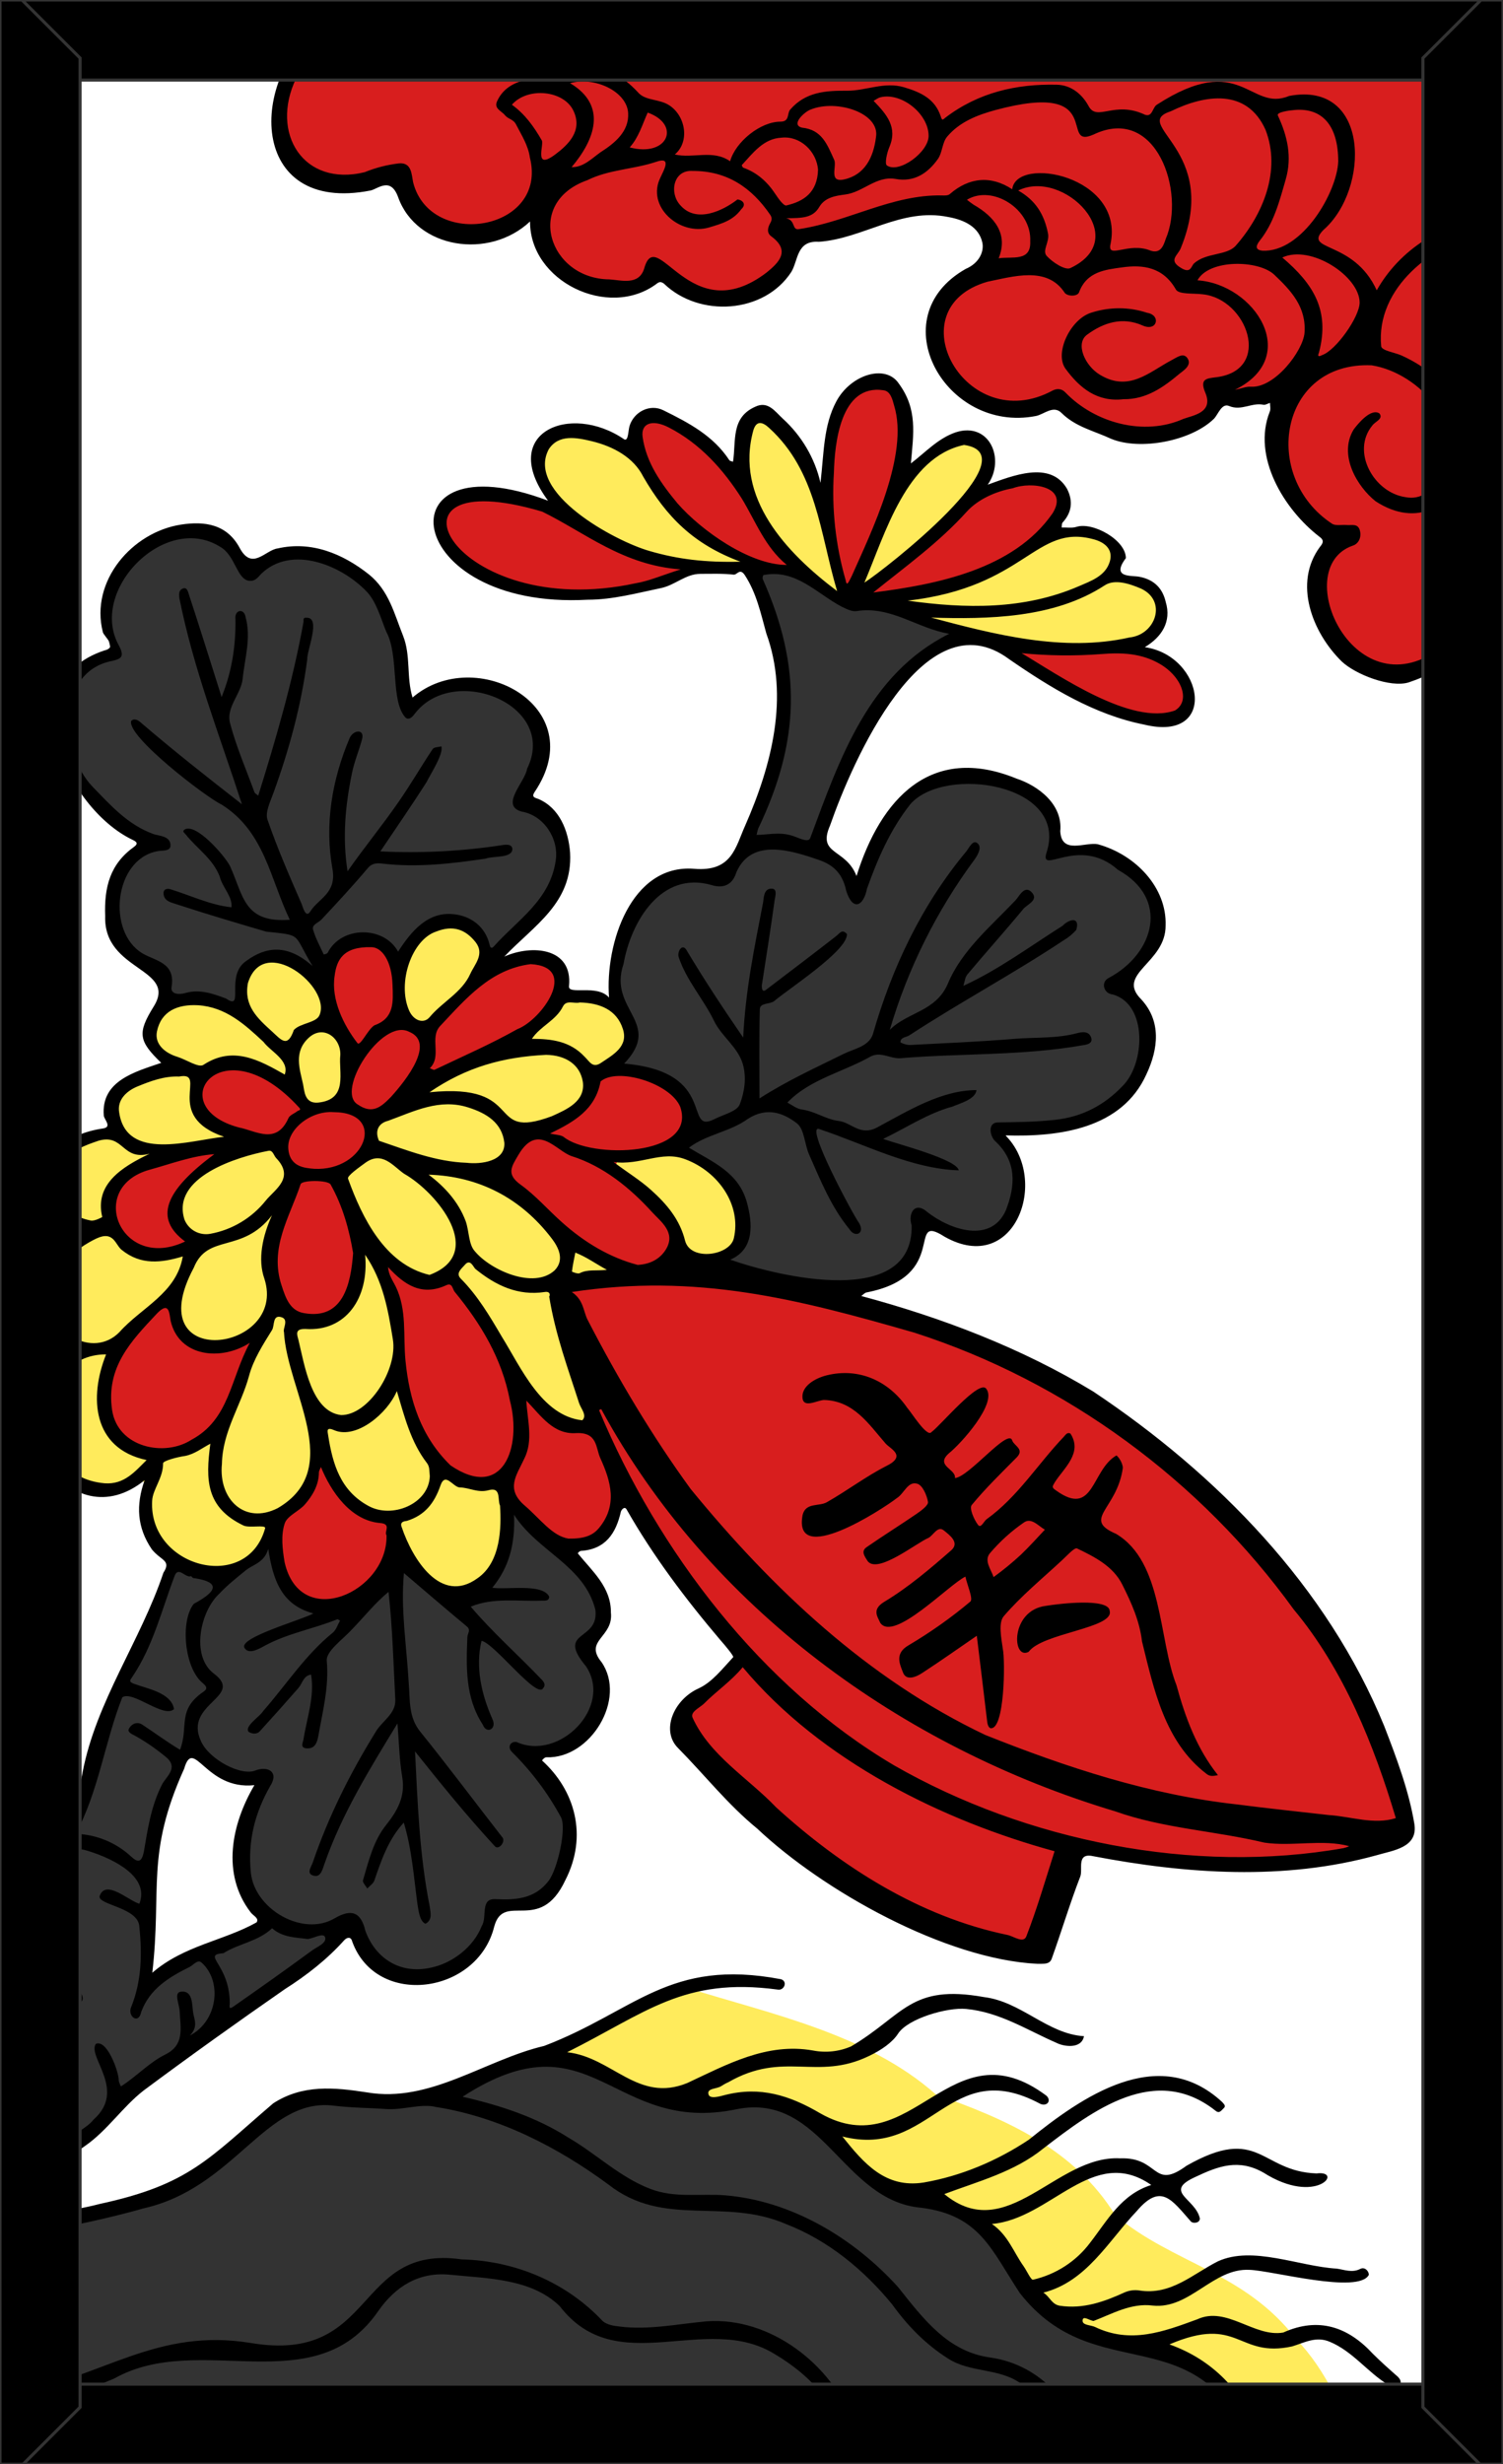 <svg xmlns="http://www.w3.org/2000/svg" xmlns:xlink="http://www.w3.org/1999/xlink" viewBox="0 0 976 1600">
<rect x="0" y="0" width="976" height="1600" fill="#808080" stroke="none"/>
<style type="text/css">
	.st0{fill:#FFFFFF;}
	.st1{clip-path:url(#SVGID_2_);}
	.st2{fill:#333333;}
	.st3{fill:#FFEB5C;}
	.st4{fill:#D81E1E;}
	.st5{fill:none;stroke:#333333;stroke-width:2;stroke-linecap:square;stroke-miterlimit:3;}
</style>
<g id="Paper_Backing">
	<path class="st0" d="M960,22v1556c0,3.3-2.7,6-6,6H22c-3.3,0-6-2.7-6-6V22c0-3.3,2.7-6,6-6h932C957.3,16,960,18.7,960,22z"/>
</g>
<g id="Wikipedia_Cropped">
	<g>
		<defs>
			<path id="SVGID_1_" d="M960,22v1556c0,3.3-2.7,6-6,6H22c-3.3,0-6-2.7-6-6V22c0-3.3,2.7-6,6-6h932C957.3,16,960,18.7,960,22z"/>
		</defs>
		<clipPath id="SVGID_2_">
			<use xlink:href="#SVGID_1_"  style="overflow:visible;"/>
		</clipPath>
		<g class="st1">
			<path class="st2" d="M270.3,1282.4c-26.6,1.7-30.3-23.2-44.1-36.3c-25.4,16.8-63.9,0.1-67.4-29.9c-8.5-17.4,20-59.7,4.9-62.2
				c-25.2,2.5-56.2-32.7-27.8-53.1c3.8-2.2,5.2-7.6,1.5-10.6c-33.7-30.8,9.8-65.9,33-86c11.3-14.9,7.8,38.8,34.2,39.2
				c6.4,9.3,10.6,2.1,18,4.9l0,0l0.4,0.3c12.4,6.6,18.1-17.2,29.2-19.4c8.3,0.2,2.9-11.8,9.9-12.3c13.7,3.5,27.6,35.5,41.6,22.3
				c19.5-8.3,25.7-32.4,25.6-55.8c5.5-13.7,19.6,17.5,28.6,19.3c16.3,11.8,49.6,45.1,22.3,61.8c-4.3,3.1-1.8,8.4,1,11.5
				c33.8,55.4-47.2,58.2-34.4,71.2c33,26.4,28.5,94.4-22.1,89.8C308.4,1256.7,310.6,1280.6,270.3,1282.4z M543.3,835.3
				c-24.4-3-55.1-1.6-73.3-17.2c9.1-9.2,17.8-14,11.1-35.3c-1.4-22.8-40.4-27-36.6-40.3c12.5-6.8,7.5-11.4,3.5-22.4
				c-5-22.8-30-19.2-46.4-27.6c4.8-13.3,16.2-20.8,2.5-37c-13.9-30.3,7.5-84,47-86.5c27.1,7.9,18-5.6,34.6-17
				c6.6-26.9,21.5-59.1,23.9-84.8c7.5-51-34.8-109.1-4.9-98.1c18.9-0.1,29.6,14.9,44.9,21.8c24.1,2.5,50.8,8,70.9,19.9
				c-48.8,31.9-72.1,78.6-90.3,134.4c-5.2,12.7,19,12.5,20.5,24.3c2.1,4.7,9.4,4.4,11-0.5c8.7-32.2,38.7-76.1,81.6-62.4
				c24.7,3.9,43,19.1,44,44.2c29.7-2.8,76.8,23,60.9,60.3c-0.5,12.5-28.7,21.9-18.8,33.3c37.7,31.7-3.1,86.6-43.9,87
				c-65.8-0.7-8,16.5-28.7,56.2c-11.2,27.3-38.9,10.5-57.8,6.7C593.5,822.3,574.9,837.3,543.3,835.3L543.3,835.3z M150.6,653.9
				c-13.6-11.9-43.8,2.6-42.9-14.1c-1-22-40-13.9-33.3-55.1c15.4-63.5,43.4-12.2-17.2-71.1c-25.6-27-21.8-78.9,15.1-90.6
				c-7.5-25.8-0.4-57.4,26.9-69.8c28-17.8,46.4-3.6,63.9,17.6c32.7-27.2,84.1,0,91.4,37.8c18.2,50.5-13.8,52.7,45.7,36.3
				c31-1.2,60.7,25.7,45.8,55.5c-1.1,7.7-14,18.4-3.4,23.4c49.5,21,5,78.2-23.4,95.5c-14.2-23-35-33.9-55-2.8
				c-12.1,19.6-17.5-34.8-57.3,11.4c-9.7,9-23.8-20.7-44.5-1.2C152.5,630.6,162,653.5,150.6,653.9z"/>
			<path class="st3" d="M817.8,1604c-5.5,0.1-3.7-7.8-4-11.1c3-38.2-39.8-58.3-64.2-74c-14.8,3-43.2,0.9-50.7-11.6
				c-0.2-6.2-6.8-5.8-11.4-6.3c-24.4-12.8-32.3-45.6-52.5-62.5c-8.3-2.3-19.1-5.1-24.9-11.3c-1.9-9.5-10.8-5.8-17.7-5.7
				c-48.8-3.2-44.9-60.9-104.5-59.7c-9.1-2.2-27.9,10.1-32.1-1.6c-0.7-3.2-3.9-5.3-7.1-4.6c-0.4,0.1-0.8,0.2-1.2,0.4
				c-30,14.2-52.1-16-80.1-19.8c-9.8-4.9,4.5-10.5,9-12.8c23.4-10.2,45.3-28.2,70.1-32.6c53.2,16.7,116.8,29.7,161.2,69.1
				c44.9,15.8,89.9,35.3,116.5,78.4c37.7,31.7,83.9,36.7,117.5,80.5c19.1,19.8,32.2,48,43,81.1C887.8,1608.7,820.1,1602,817.8,1604z
				 M294.9,1033.9c-36.4-2.6-24.9-49.1-57.6-52.7c-14.1-1-22.8-42-33.7-25.2c-3.6,13.8-11.7,23.2-23.8,27.9
				c-7.4,20.2-14.5,37.1-41.1,36.9c-79.8-13.8-9.9-78.8-68.8-53.7c-49.9-2.3-54.3-65.2-20.7-89.8c-24.7-18.8-29.6-55,3.4-72.2
				c4.2-2.4,3.4-9.1-1.1-10.7c-32-12.8-15.3-58.6,17.3-58.8c3.3-0.1,5.9-2.8,5.9-6.1c0-0.5-0.1-1-0.2-1.5
				c-9.6-23.8,21.5-25.2,33-36.3c-0.6-8.5-13.3-13-9.6-22.8c4.9-28.4,37.3-18,56.4-15.5c4.4-15.1,2.6-32.7,23.9-32.5
				c17.3,0.3,38,22.4,33.2,38.8c-1.1,2.9,0.2,6.2,3,7.5c5.7,3.3,11.2,9.2,10.4,18c7.1,27.5-23,51.7-31.8,21.2
				c-15.6-11-42-24.4-61-10.8c-12.2,12.1-5.1,33.7,14.6,38.6c5.4,1.9-0.1,8.2,3.8,11.3c9.1,6.4,25.9-11.2,31.9,3.8
				c10.8,11.6,5,20.5-2.9,28.4c-4.9,4.4,2.1,8.4,0.7,12.8c-10.2,15.5-4.2,36.6-2.8,53.6c14,29.1,60.5,11.3,55.5-23
				c-1.9-7.5,2.8-9.5,6.7-14.2c-2.4-20.4-33.9-39.4-5-55.2c17.2-5.9-4.3-21.2,15.8-27.9c7.3-4.9,23.7-3.7,24.3-14.2
				c7.8-13.5,27.5-17.7,41.5-22.7c9.3-4.1,26.8-0.8,25.8-15.1c11.2-9,19-26.9,34.6-25.2c23.8-3.5,48.2,31.5,17.8,45.2
				c-4.1,3.9-13.1,2.6-12.2,10.1c3.9,33.7-52.6,22.4-50.8,39.4c6,9.9-24.5,17.2-11.4,26.7c18.3,8.4,33.8,21.8,44.6,38.7
				c3.7,5.8,11,0.7,16,5.3c26.4,13.7,19.7,15.8-5.2,18.8c-3.9,0.6-10-6-14.1-1.9c-5.5,20.6,9.4,48,14.2,68.3
				c6.2,14.4,14.5,39.1-10.6,25.4c-34.5-21.3-41.2-62.5-68.6-89.7c-7.3-10.9-20.3,7.2-37.3-9.6c-23.9-6.6,12,52.4-3.2,68.4
				c-2.6,6.7,6.9,7.7,6.9,14.1c5.5,16.3,11,42.8,26.6,50.9c16.8,12.3,38-0.7,38.5,16.3C332.8,996,324.9,1033.1,294.9,1033.9
				L294.9,1033.9z M108.1,845.8c-44.6,16.7-62.8,97-3.2,99.8c46.1-9.6,42.5-27.2,57.9-66.3c2.1-22-47,14.1-48.8-28
				C113.8,848.2,111.2,845.8,108.1,845.8z M70.3,789.2c-0.5,23,38.4,34.5,53.6,18.5c-5.7-13.4-17.7-28.5-0.5-42
				c4.8-6.7,19.6-8.3,18.1-18c-7.5-9.6-24,1.9-35.1-0.8C91.5,756.9,63.8,768.4,70.3,789.2L70.3,789.2z M458.9,817.9
				c-22.9,1.9-18-37.9-62.9-60.1c-10.4-10.2,44.5-11.8,50.4-8.8C477.3,757.4,502.4,814.6,458.9,817.9L458.9,817.9z M274.1,666.9
				c-28.4-7.3-13.4-60.3,7.8-65.7C341.6,590.6,304.5,656.5,274.1,666.9L274.1,666.9z M697.7,421.5c-26.3-1.4-72.3-5.1-97.1-20.6
				c0.7-10-14.1-3.1-15.2-10.9c26.2-13.4,57.9-11.7,79.5-31.8c17.8-18.2,66.4-22,60,13.4C786,391.4,742.4,427.4,697.7,421.5z
				 M543.6,387.8c-33.1-19.3-72.6-68.8-58.2-109.6c4.2-10.8,10.3-8.8,16.9-3.3C523.5,288,555.1,380.2,543.6,387.8z M561.3,382.3
				c-10.6-6.9,12.4-41.6,16.9-53.1C635.2,234.4,688.7,305.1,561.3,382.3L561.3,382.3z M474,368.8c-44,0-81.6-11.6-113-44
				c-18.4-17-14.3-43.7,9.8-44.5c37.2-2,50,32.1,73,56.6C445.3,346.1,508.7,368.7,474,368.8z"/>
			<path class="st2" d="M0,1604c-11,1-0.5-155.2-4-159c2.5-9.2,10.4-0.6,15.4-0.1c138.3-4.6,137.9-80.2,205.5-81.9
				c14.9-0.1,77.4,7.8,80.8-5c62.3-47.1,94.6,3.5,156.1,9.6c80.7-21.9,82.3,47.8,145,61.8c31.3,1,51.8,30.9,66.3,56.7
				c37.5,52.2,128.4,25.4,150.9,99.7C870.5,1632-4,1590.7,0,1604z M0,1425.5c-8.2,2.4-4.6-121-1.3-120.8
				c4.8-0.8,16.3-15.8,14.5-20.8c-1.8-4.7,2.2-11,2.9-15.4c8.4-42.9,31.3-74.5,43.3-116c10.6-47.9,36.2-84,50.1-130.7
				c2.6-9,13.2-2.8,19.1-0.7c23.6,3.8,10,18.3-1.2,24.9c-8.7,15.8,1.3,38,10.4,50.3c-12.1,12.5-14.9,21.2-16.3,38.4
				c-0.6,4.9-7.1,5.8-6.3,11.1c0.9,5.9-4.4,10.8-6.8,14.9c-9.2,14.6-6.8,35.7-14.9,50.2c-6.3,7.8,7.1,17.2,0.6,26.7
				c-3.8,12.8,4.2,23.4,0.8,40.5c2.6,15.9,21-3.8,27.9-5.6c2-1.9,5.3-3.4,8.5-2.6c4.9-0.9,7.1-5.6,13.1-5.9
				c37.8-14.9,17.8-18,55.2-9c50.5-8.2-37.9,44.2-46.1,51.4c-3.7,3.4-11.2-2.7-13.8,3.7c-16.3,23.1-46.6,35.1-66.8,53.6
				C62,1395.5,16.7,1399.9,0,1425.5z"/>
			<path class="st4" d="M663.5,1263.3c-53.2-9.7-121.7-47.1-162.3-86.9c-13.3-18.6-69.9-46.7-49.4-71.2
				c57.8-42.9,17.6-38.5-8.6-84.7c-66.5-97.3-14.7-27.5-72.8-17.6c-19.3-3.1-36.9-25.4-43.6-41.8c-44.2,9.2-62.9-35.1-67.5-77.4
				c-1.6-15.8,1.1-32.5-6-46.8c-2.4-4.4-9.9-16.1-1.3-18.2c9.8,6.3,17.2,16.1,25.6,14.7c7.5,1.2,15.3-9.5,20.3,1.9
				c20.8,23.7,28.5,47.1,38.2,69.4c4.4,1.5,9-0.5,11.9,4.7c6.4,14.2,37.1,27.4,37.7,8.9c2.7-25.2,23.1,23.2,28.6,28.9
				c16.8,26,38.4,53.9,61.8,75.7c5.7,6.9,32,34.5,27.2,10.2c-18.9-19.6-39-40.8-57.9-63.8c-30.4-40.8-55.6-87.6-78-131.4
				c8-9.8,31.2,2.3,37-10.4c-7-14.1-30.3-15.8-42.3-31c-10.7-14.8-45.5-27.5-29.6-47.6c14.2-21.8,49.8-18.4,53.6-47.5
				c44.8-29,100.6,46.2,18.5,49.5c-22.6,12,49.6,37.4,31.7,61.6c-23.6,23.4,9.4,16.8,24.1,19c100.1,14.5,192.4,39.8,274.3,101.8
				c60.9,46.2,113.5,101.6,148.2,172.9c10.4,23.1,18.5,46.6,27.6,70c2,14.2-18.9,9.3-28,8.7c-14.3,1.1,3.1,14-5.1,17.5
				c-60.4,14.8-120.3,5.6-181.1-6.4C676.7,1203.9,684.1,1254.1,663.5,1263.3z M748.2,1166.7c-22.2,14.2,29.4,17.8,36,18.6
				c19.2,0.1,58.3,18.4,71.1,2.1C852.9,1174.7,767.4,1174.3,748.2,1166.7z M207.4,1042.7c-23.4-2.4-32.4-34.8-26.3-54.9
				c6.3-10.4,23.6-18.1,22.1-31.8c0.5-3.3,1.4-6.8,4.8-7.5c3.6-0.1,5.6,3.3,6.8,6.6c2.9,18.8,25.5,28.2,39.2,32.8
				C260,1016.3,236.9,1042.6,207.4,1042.7z M105.9,944.7c-61.2-2.3-36.2-83.2,1.4-99.4c1.8-0.1,5.8,0.3,7.1,9.8
				c4.4,27.5,32.9,18.1,50.4,13.7C160.2,898.7,141,943.6,105.9,944.7L105.9,944.7z M203,857.1c-43.5-5.9-23-65.2-11.3-90.3
				c1.4-2.7,0.6-6.1-1.9-7.8c-15.8-27.8-4.3-13.4-35.4-22.9c-31.6-3-37.4-46.9-1.7-45c28.3-1.4,38.2,34.9,65.3,27.2
				c11.5-2.3,5.5-22.6,13.3-30.1c-51.7-83.6,27.1-100,27.8-48.7c1.1,16.3-8.1,24,12.7,29.1c7.3,5,10.5-5.8,15.3-9.4
				c14.4-17.3,61.6-60.1,77.7-22.4c-4.7,37.2-70.3,57.5-95.5,62.3c-7,12.7-16.6,20.6-28.4,27.4c1.1,14.1-2.7,28.1-18.7,33.2
				c-9.7,11.5,12.9,33.8,11.3,53.2C232.6,831.6,226.7,857.9,203,857.1z M102.3,814c-18.3,0.2-32.1-12.8-31-31.2
				c1.3-28.7,45.3-33.4,68.2-37.4c3.6,0.1,5.1,5.2,2.1,7.2C74.2,796.3,158.5,808.2,102.3,814z M752.9,468
				c-9.3,2.8-106.1-34.8-89.6-47.8c29.6,5.7,65.2-7.3,91.9,7.5C775.9,437.9,779.2,468.2,752.9,468z M906.5,435
				c-34.9-0.1-56.5-39.4-45.3-71.3c4.4-7.6,16.1-16.4,1.3-20.5c-60-34.1,4.2-109.1-55.5-87.3c-5.6,3.2-8.2-1.8-13.1-2.8
				c-10.4,3-2.9,19.9-21.2,21.6c-32.2,14.6-60.2,2.3-86.6-17.4c-26.9,13-64.5,4.9-73.9-24.7c-11-29.5,8.2-48.8,33.3-57.3
				c8.6-75.3-79-33.2-120.4-23.9c-6.3,1.3-17.6,1.5-13.6,11.8c-10.5,33.6-57.8,37.6-80.4,12.3c-2.4-2.3-6.2-2.3-8.5,0.1
				c-0.5,0.5-0.9,1.2-1.2,1.8c-22.5,26.3-79.3-5.9-67.2-40c3-23.6-27.6,15.1-41.7,11.9c-21.4,4.7-46.2-12.1-48.5-32.5
				c-5.3-15.9-24.7,2.9-36.9,0.5c-72.2,0.4-42.1-92.2,1.6-112.2C224.1-20.8,969,4.6,976-4c11.4-0.8,0.1,391,4,395.1
				C957.4,404.4,937.2,434.7,906.5,435L906.5,435z M570.8,389c-3-0.1-7.1-0.1-7.6-3.8c-3-13.5-15.5,5.9-18.1-7.9
				c-8.4-44.8-19.2-87.9,10.3-123.9c9.6-8.3,27.5-5.9,29,8.8c19.8,26.1-46.1,130.1-16.8,117c20-16,40.5-30.9,57.3-49.7
				C723.4,268,711.5,376,570.8,389L570.8,389z M379.9,386.7c-22-1.1-44.3-2-65.1-13.2c-32.4-15.2-43.2-53.8,2.4-51.9
				c50-0.7,74.4,41.7,124.9,44.1C458,379.1,389.5,386.7,379.9,386.7L379.9,386.7z M507.5,371c-27.2-3.8-55.1-23.9-70.6-41.4
				c-15-12.5-43-71.2-0.8-55.6c22.3,10.8,43.9,35.3,56.8,61.2C493,346.2,528.3,369.9,507.5,371L507.5,371z"/>
			<path d="M969.3,391.7c-8.9,11.3-21.6,18.1-31.9,27.6c-57.3,45.5-101-50.3-59-65c3.7-1.1,6-5.4,4.6-10.1c-1.4-4.5-5.3-3-8.4-3.3
				s-7.4,0.7-9.7-0.9c-46.4-30.7-34-105.4,25.8-102.8c31.5,4.9,64.9,41.8,44.5,73.5c-5.6,8.1-12.4,14-22.5,12.1
				c-20.7-3-35.5-29.7-21.5-46.6c1.8-2.5,7.4-4.3,4.5-7.8c-5.4-3.4-13.5,6.2-16.7,10.5c-10,16.6,2.3,37.1,14.3,46.6
				c54.7,35.5,93-60.2,16.8-94.7c-4.6-2-12.7-3.1-13.2-5.9c-3.7-38,33.5-66.8,68-74.4c2.9-0.6,9.8,1.2,9.8-5.1c0-3.4-4.4-3.1-7-3
				c-30.3,1-58.9,19.8-73.7,46.1c-15-32.9-48.3-25.1-34.6-39.2c30-26.1,30.6-97-22.3-87c-25.7,10.7-31-29.8-85.9,5.7
				c-2.9,1.9-2.8,8.2-7.7,6.5c-20-9.5-31.2,4.9-36.7-5.8c-4.3-7.8-11.4-13.5-20.6-13.7c-26.3-0.6-50.9,5.1-72.3,21.4
				c-1.5,1.2-2.1,2.3-3-0.8c-3.7-11.4-13-15.7-23.7-18.9c-12.9-3.9-24.8,2.3-37.2,2.2c-13.7-0.1-26.9,0.7-36.9,12.3
				c-2.1,2.5-0.2,7.8-6.3,7.8c-13,0-29.1,13-32.7,25.7c-11.1-7.8-24-1.6-35.9-4.4c9.7-8.1,7.2-24.7-3.4-31.8c-6.4-4.3-15-3-19.9-7.9
				c-17.9-19.4-30-17.5-53-10.9c-14,0.7-31.9,0.9-38.9,15.6c-2.7,5.2,2.6,6.6,5,9.6c2,2.5,5.3,2.4,7.1,5.9c3.6,7,7.9,13.6,9,21.5
				c11.9,47.6-64.5,60.1-75.8,16.2c-1.1-5.3-0.9-13.3-9.4-12.4c-7.6,0.9-15,2.8-22.1,5.7c-39.6,9.7-61.6-25.1-44.6-60.7
				c10.3-18.9,23.8-34.6,42.8-45.3c2.8-2,2.7-6.2-1.5-4.9c-9.7,0.6-17.2,6.3-23.5,12.3c-49.9,38.1-48.4,126,30.6,110.5
				c4.8-1,13.1-9.3,18,4.5c12,33.3,59,40.6,85.6,15.6c-0.2,38.9,50.8,63.6,82,40.6c1.8-1.4,2.8-1.8,5-0.2
				c22.9,22.1,65,19.6,82.7-7.7c4.5-7.5,3.3-20.5,17.8-19.5c28.8-2,53.6-22.4,84.1-16.1c10.7,1.9,19.9,6.6,22.1,16.6
				c1.2,5.5-1.7,13.2-10.8,17.1c-55.6,31.5-13.1,107,45.6,95.5c5.2-1,11.3-7.3,16.6-2c9.1,9.1,21.3,11.7,32.2,16.8
				c18.8,7.8,52,1.5,66.8-13c2.8-2.9,5-10.3,9.8-8.3c8,3.4,14.8-2.4,22.3-0.8c1.3,0.3,2.8-0.8,4.3-1.2c0,1.9,0.6,4.2-0.2,5.8
				c-11.5,29.2,9.2,63.3,32.3,81.1c3.2,2.3,2.4,4.1,0.4,6.5c-17.5,23.5-5.2,55.6,14.1,74.5c8.9,8.4,31.4,17.2,43.4,13.6
				c25.7-8.7,51.6-25.6,60.6-51.8C973.2,391.2,970.2,390.6,969.3,391.7z M882.9,196.5c-0.1,9.4-15.3,30.8-24.2,34
				c-1,0.4-3.8,2.1-2.2-1.6c7.2-27.4-3.6-44.5-23.8-61.7C851.2,158.6,882.9,179.4,882.9,196.5z M829.8,75c-1-2.2,7.3-3.3,11.1-3.6
				c17.5-1.4,28.1,9.8,28.1,33.4c-0.7,19.8-23.2,59.1-49.2,58c-4.3-0.5-4.8-2.6-1.8-6.5c9.3-11.6,12.9-25.9,16.9-39.8
				C839.1,102,836.1,88.5,829.8,75z M760.4,72.2c22.1-10.8,49.3-15,61.4,12.1c10.3,26.6-1.8,55.4-19.5,75.4c-6,6.4-19.1,4.2-27,11.4
				c-1.8,1.7-2,6.6-8,3.1c-9.2-5.3-2.3-8.3-0.5-13.2C793,96.8,733.2,81.1,760.4,72.2L760.4,72.2z M571.6,63.2
				c13.8-3.5,31.6,10.9,31.4,25.2c-0.2,10.6-19.4,24.5-27.1,19c-1.5-1.1,0-7.9,1.5-11.6c5.7-13.1-1.5-21.4-10.1-30.3
				C568.7,64.7,570.1,63.6,571.6,63.2L571.6,63.2z M526.5,71.1c16.7-6.8,45.3,2.2,42.3,18.2c-1.6,12.7-7.1,24.2-20.6,27.2
				c-10.4,2.3-4.6-8.5-6.5-12.7c-4.6-10.1-8-19.6-20.9-20.9C513.1,81,522.6,72.4,526.5,71.1z M420.6,73.1
				c21.8,7.8,13.2,29.2-11.7,22.6C414.8,89.2,417.1,80.8,420.6,73.1L420.6,73.1z M407.9,73.4c0.7,11.9-8.6,19.5-18,25.5
				c-5.5,3.9-11.2,9.9-18.7,9.6c14.9-17.6,23.5-39.9-1-54.5C386.2,49.5,407.1,59.4,407.9,73.4L407.9,73.4z M351.8,91.1
				c-5.2-9-10.9-17-19.4-23.1c10.3-11.8,34-9.4,40.1,4.2c5.9,12.8-3.5,21.8-12.1,28.2C346.3,110.8,353.5,93.8,351.8,91.1z
				 M498,176.8c-50,38.4-71.5-32.1-79.7-2.4c-3.5,11.1-14.8,7.5-22.6,7c-39.1-0.3-55.6-49.8-14.3-64.4c14.1-7,30-7,44.6-11.9
				c10.4-3.7,5.2,5.1,2.9,10.1c-9.5,18.9,12.5,38.1,31.5,32.5c8.4-2.5,15.7-4.6,21-11.9c3.3-3,1.2-5.8-2.5-6.3
				c-9.4,7.3-26.5,15.6-36.9,4c-7.6-7.8-5-23.4,7.8-22.5c22.5-0.1,38.4,11,50.3,28.4c1.3,1.9,1.2,3.4,0.1,5.4
				c-1.6,2.9-2.6,6.3,0.7,8.7C513.8,163,505.3,170.8,498,176.8z M503.5,126c-5.2-7.9-11.8-13.9-20.8-17.1c-0.5-0.2-1.1-1.6-1-1.7
				c7.3-7.9,14.1-17.2,25.7-17.8c12.1-1.4,22.9,8.8,23.8,20.8c-0.4,14.8-9.3,20.6-20.6,23.2C508.9,133.8,505.4,128.9,503.5,126z
				 M611.7,126.9c-32.4-0.7-60.9,17-92.5,21.8c-5.3,1.2-2.2-5.6-8.7-7c10.3-0.1,17.3-0.1,21.5-7.3c3.7-6.3,10.7-7.3,16.8-8.1
				c11.6-1.4,20.1-12.3,32.8-10.1c12.2,2.2,20.9-3.8,27.4-12.9c3-4.2,2.8-10.7,6-14.5c8.1-9.7,19.8-14.2,31.6-17.4
				c72.7-19.5,40.7,26,63.4,16c41-19.7,60,37.6,47,67.7c-1.6,5-3.6,9.6-9.7,7.7c-14.6-6.1-28.7,6.1-26.1-4.6
				c8.9-44.1-61.3-57.4-63.9-35.3c-13.8-9.1-28-7.8-40.5,3.1C615.7,127,613.4,127,611.7,126.9L611.7,126.9z M680.5,151.4
				c-2.5-12.5-8.2-21.4-19.3-27.7c29.4-14.5,74.7,31.2,33.8,50.4c-3.4,1.5-11.4-3.7-15.2-7.8C676.4,162.7,681.8,157.1,680.5,151.4
				L680.5,151.4z M632.2,132.9c-1.5-1-2.9-2.1-4.3-3.2c16.5-10,42.1,6,41.1,27c0.6,13.4-11.7,9.7-20.5,11
				C654.9,151.9,645.8,140.7,632.2,132.9L632.2,132.9z M790.1,244.9c-6.5,0.8-11.3,0.9-7.4,10.1c5.5,13-8.1,14.7-14.3,17
				c-25.4,11.3-57.2,2.8-76.4-17c-2.6-2.9-5.8-2.8-8.5-1.4c-56.4,30.5-102.6-53.4-42.2-70.7c16.5-3.3,38.6-10.3,50,7.1
				c1.7,2.5,8.3,2.7,9.4-0.2c5-13.6,17.3-14.7,28-16.2c13.5-1.9,26.6-0.2,34.9,14.4c1.9,3.3,11.5,2.3,17.5,3.1
				C809.9,194.1,826.4,240.1,790.1,244.9L790.1,244.9z M812.2,251.1c-2.9-0.2-5.8,1.1-10.3,2c43.6-21.4,12.9-68.6-24.3-71.1
				c7.5-13.8,39.5-13.3,49.8-3.7c11.2,10.6,21,21.2,19.7,38C846,227.9,827.8,252.1,812.2,251.1L812.2,251.1z M898.9,1120.8
				c-37-90.6-108.5-163.6-189-217.3c-46.4-28.2-98.4-48-150.6-62c1.1-0.8,2.1-2,3.3-2.3c54.9-10.6,25.4-52.5,50.8-36.2
				c45.7,25.8,68.3-37.1,39.5-65.8c35.1,1.1,75.7-4.3,91.6-39.8c7.7-16.4,9.7-34.3-3.4-48.5c-16.9-16.8,16.1-23.5,15.8-48.1
				c0.8-24.4-19.3-45.8-43.9-52.6c-8-1.8-23.7,7-24.5-8.5c1.7-17.5-14.3-29.5-28.5-34.2c-55.6-22.7-88.2,13.3-103.8,63.3
				c-7-18.2-25.7-13.4-17.2-32.8c14.2-40.7,60.9-149.2,116.3-108c26.8,18.5,55.4,36.1,87.8,42.5c48.2,11.7,38.9-44.7,0.3-50.3
				c11.1-6.6,17.4-16.7,13.6-29.3c-2-8.7-7.3-14.5-17.1-16.4c-5-1-18.7,1-8.8-12.1c0-11.8-21.5-23.7-32.1-20.3
				c-2.9,0.9-6.4,0.3-9.6,0.4c0.2-1.1,0-2.5,0.6-3.2c6.1-6.6,6.9-14.1,2.9-21.9c-10.8-18.7-35.6-8.4-51.5-2.7
				c11.6-16.5,1.2-41.1-20.8-34c-11.6,4-19.5,12.9-29.1,20.2c1.7-19.5,4.4-35.1-7.8-51.8c-8.6-13-31.3-5.9-40.6,11.5
				c-8.4,15.7-8,33-10.3,52.9c-3.7-16.1-12.3-30.6-24.5-41.7c-5.1-4.7-9.6-11.7-17.9-7.7c-15.9,7.1-12.3,22.1-14.4,35.7
				c-0.8-0.3-2-0.4-2.4-1c-10.4-15.9-26.4-24.3-42.8-32.4c-8.8-4.4-19.2,1-22,10.2c-0.9,2.9-0.7,10-3.4,8.7
				c-35-24.1-82.4-4.6-49.5,39.8c-109.2-41.3-96.1,71,25.7,64.3c16.3,0,31.9-4.3,47.8-7.6c9-1.9,15.9-9.2,25.4-9.2
				c7.2,0,14.5-0.3,21.6,0.5c2.3,0.3,4-4.6,7.3,0.4c7.6,11.7,10.3,24.7,13.9,37.7c15,41.4,3.5,85.6-13.6,124.6
				c-6.5,14.4-8.6,30.4-33.3,28.3c-40.8-3.2-57.9,48.5-55.2,83.6c-7.9-9-27.1-1.2-26-7.6c2.4-24.8-24-27-42-19
				c19.3-20.3,44.5-34.8,42.7-67.5c-1.1-14.5-7-29-20.5-34.8c-1.8-0.8-5-0.9-2.5-4.6c37.4-55.6-38.7-96.2-79.3-61.3
				c-4.1-13.1-1-27.2-6.2-40.2c-5.7-14.2-9.1-29.2-22.1-39.7c-17.1-13.6-37.6-21.9-59.3-16.9c-8,1-16.6,14.8-24.7-0.4
				c-8.3-15.4-22.7-17.4-37.9-15.1c-31.9,4.8-59.4,36.8-50.9,69.9c0.9,3,10,9.8,0.8,11.9C6.2,443,43.2,524.7,85.9,545.2
				c1.5,0.8,4.8,2,1.2,4.6c-15.6,11.2-19.5,26-18.8,45.1c-1.1,36,47.4,33.5,31.4,58.8c-10.5,17-9.8,22.2,5,36.4
				c-16.9,5.8-39.2,11.6-37.3,34.3c0.2,2.4,5.6,7.4-0.5,8.3c-23.2,3.4-40.6,16.4-36.1,42.4c1.9,11.2,6.9,19,18.3,22
				c1.1,0.3,2.7,1,3,1.9c0.7,2-1.4,1.6-2.5,2.1c-25.1,11.2-35.9,49.6-13.6,68.5c7.5,6.3,6.5,9.8-0.4,15.7
				c-39,38.2,9.6,115.2,58.3,75.8c-5.7,16.1-5,30.6,4.7,44.9c6.1,7.5,12.8,7,7.5,15.2c-14.8,44.2-43.7,83.5-52.5,129.7
				c-5.1,30.4-26.1,53.3-32.5,82.8c-7.6,22.5-11.4,46.2-21,68c-1.2,2.2-1.6,5.1,0,6.7c2.9,3.2,4.3,2.1,5.5-1.3
				c6.8-18.4,22.6-20.9,37.4-9.4c7.2,7,15.3,1.7,7.5-6.3c-18.8-17.6-37.8-1.1-33-13.3c5.8-19.5,11.4-39,17.8-58.3
				c3.4-10,4.7-23.4,21.9-18c17.6,5.5,40,17.1,33.3,34.3c-6.9-1.9-21.9-16.2-25.8-5c-1.4,5.9,25.6,7.3,25.8,20.2
				c1.8,17.3,1.5,35-5.3,51.8c-2.7,5.9,4.8,11.8,6.5,3.2c5.6-15.1,18.2-22.6,31.5-29.2c2.4-1.2,5.1-5.1,7.7-2.8
				c13.6,12.1,10.5,38.1-7.7,47.4c5.6-5.5,3-10.4,2.3-14.4c-1-5.3,0.1-15.1-8.1-14.1c-4.8,0.6-0.8,8.4-0.7,13.1
				c0.5,10.9,3.2,21.5-9.4,27.7c-10.5,5.2-18.8,14.4-28.8,20.7c-0.5-1.3-1.3-2.6-1.4-3.9c0.1-5.6-7.7-27-14.9-23.7
				c-5.6,8.5,20.2,30-1.5,49.2c-8.7,12-70.8,35.7-59,48.3c8.3,0.9,11.1-9.6,18.8-11.6c12.3-5.3,24-11.9,34.8-19.7
				c14.5-10.1,24.2-25.2,37.9-35.9c30.1-22.4,60.9-44.4,91.7-65.8c14.3-9.1,27.4-19.3,38.7-31.9c1.9-2,4.4-2.2,5.1,0.9
				c15.7,43.3,81.3,34.3,92.2-9.6c6.2-23.2,29.6,5.3,46.2-30.2c14.8-28.9,6.2-58.4-15.1-77.7c0.5-1,2-2.2,2.9-2.1
				c28.6,1,52.2-38,35.7-61.8c-11.7-14.2,7.9-16,6.1-32.2c0.1-16.5-12-26.7-21.5-38.4c0.4-0.8,1.1-1.3,1.9-1.6
				c16.1-1,22.9-11.4,26.1-25.6c0.5-1.3,2.4-3.6,3.7-1.3c17.2,30.2,38.3,58.2,60.8,84.7c3.2,3.6,9,10.6,8.4,11.2
				c-6.9,7.4-13.7,16.3-22.5,20.3c-16.3,7.4-24.5,27.4-13.4,38.6c17.2,17.4,32.4,36.8,51.5,52.4c42.9,40.5,122.3,84.9,181.9,87.8
				c3.8-0.1,7.9,0.6,9.3-3.2c6.4-17.8,11.8-35.9,18.6-53.5c1.8-4.7-2.7-15.6,8.3-13.2c60.6,11.6,124.1,16,184.1-0.6
				c10.8-3.2,27.2-4.9,24.5-20.6C914.8,1162.5,906.9,1141.5,898.9,1120.8L898.9,1120.8z M753.2,431.1c14.4,8.4,20,24.1,9.8,30.2
				c-28.4,10.1-75.3-22.8-99.6-37.2c17.1,1.7,34.4,1.9,51.5,0.6C728.5,423.6,741.2,424.1,753.2,431.1z M741,382.2
				c17,8,9.5,29.9-7.5,31.7c-43.1,9.7-87.9-2-128.9-12.9c36.7,1.1,79.8,0.6,112.7-20.9C723.8,375.8,733.3,378.9,741,382.2z
				 M710.3,350.2c6.7,1.8,12.7,6.2,10.4,14.3c-2.8,9.6-12.3,12.7-20.3,16.2c-35.5,15.3-73.3,14.6-111,9.3
				C666.4,381.2,672.1,339.7,710.3,350.2L710.3,350.2z M657.7,317c11.8-4.5,36.8-1.4,25.8,16.3c-25.3,36.5-75.3,46.2-116.4,51.4
				c21.2-17.1,42.7-32.5,60.7-52.5C634.9,324.4,646.2,319.1,657.7,317z M626,288.9c44.3,6.2-51.4,80.9-64.7,89.4
				C574.8,346.7,588.5,296.9,626,288.9z M541.5,306.9c0.5-19,4.3-57.7,32.2-53.5c4.6,0.5,5.9,6.2,6.9,9.9
				c9.9,31.8-14.8,82.1-27.5,110.7c-2.6,5.4-3.3,6.4-4,2.6C542.6,354,540,330.4,541.5,306.9L541.5,306.9z M489.2,279.4
				c2-6.6,6-5.5,10.3-1.5c30.9,28.2,32.8,67.9,44.1,105.9C510.4,358.8,477.1,323.2,489.2,279.4L489.2,279.4z M412.8,378.7
				c-119.1,25.8-174.2-80.3-60.7-46.5c27.8,13.6,52.4,34.8,89.9,37.5C429.4,373.7,421.3,377.3,412.8,378.7z M421.9,357.8
				c-22.6-6.4-80.8-37.9-65.5-66.2c6.5-9.8,18-7.5,28-5.1c14,3.4,27.1,10.6,33.3,23c15.1,26.1,32.6,43.9,63.1,55.2
				C458,365.3,440.1,363.1,421.9,357.8L421.9,357.8z M440,326.9c-10.6-12.8-20.3-26.3-22.7-43.1c-1.3-9.1,6.4-11.7,16.9-6.3
				c20.5,10.5,35.6,27.5,47.5,46.2c9,14.8,15.1,31.6,29.2,43.1C487,366.9,455.5,344.6,440,326.9z M492.4,537.9
				c27-56.5,28.4-104.8,2.9-161.9c-0.2-0.9,0-1.8,0.4-2.6c21-4.2,34.7,12,50.8,20.5c3,1.4,6.5,3.3,9.5,2.9
				c22.7-3.6,39.4,11.2,60.4,14.7c-52.5,26.2-71.2,81.4-90.2,132.5c-1.2,3.9-8.8-0.8-12.9-1.7c-7.7-2.1-14.5-0.3-22-0.2
				C491.6,540.7,491.9,539.3,492.4,537.9L492.4,537.9z M404.9,625.9c4.8-27.4,24.4-60.8,57.3-51.2c6.7,2.1,13.3,0.6,16-8.4
				c9.8-22.3,35.4-14.2,53.4-8c10.4,3.5,15.7,9.7,17.9,20.1c4.3,13.6,11.3,9.9,13.5-1.4c7-19.6,15.2-38.5,28.2-54.9
				c22.3-25.4,102.6-13.3,88.5,31.1c-5.3,16.1,20.6-11.2,46.3,11.6c33.7,18.6,23.7,54.3-5.9,70.1c-5.7,2.8-3.3,10.4,2.5,10.8
				c22.9,6.5,20.9,45.3,6.3,59.5c-11.6,12.2-26,20-43.8,21.9c-12.6,1.4-25.1,1.5-37.6,1.7c-6.1,0.5-4.8,8.7-1.3,12.1
				c14.1,13,13.3,28.7,7,44.9c-9.7,21.9-36.3,12.7-51,1.2c-7.9-7.1-12.8,0.4-10.2,8.8c0.9,54-86,33.2-117.8,22.1
				c16.1-6.8,14.3-24.1,11-36.5c-5.2-20.2-22.4-26.8-37.8-36.2c11-8.5,26.9-10.4,38.2-18.7c12.3-7.9,22.9-4,31.8,2.8
				c5,3.8,5,13.6,8,20.3c7.4,16.8,14.3,34,26.1,48.4c3.7,6.1,10.7,2.9,6.1-4.3c-2.7-3.3-36.8-66.2-25-60.4
				c29.3,9.8,59.1,25.6,90,26.6c-1.3-7.2-40-17.1-49.1-20.4c15.4-7.4,28.9-16.6,45-21c4.9-2.1,14.9-4.7,15.6-10.7
				c-22.7,0-44.3,13.4-63.7,23.8c-11.7,6.8-17.4-2.9-25.9-3.8c-7.9-0.9-15.3-6.3-23.8-7.4c-3.3-0.4-6.3-2.9-9.4-4.5
				c14.5-15.2,36.3-19.8,54.2-30c6.7-3.3,12.5,1.6,19.1,1.2c39.6-3.3,79.7-1.5,118.9-8.5c2.1-0.3,6-1,5.2-4.4
				c-1.3-5.1-6.3-4.2-9.5-3.3c-13.3,3.5-26.9,2.5-40.4,3.6c-22.6,1.9-45.3,2.8-67.9,4c-2.1,0.1-6.3-1.4-6.2-1.9
				c0.2-3.2,3.6-3,5.7-4.3c32.9-21.5,67.5-40,100.2-61.7c3.1-1.8,5.9-4.1,8.3-6.8c2.6-8.9-4.6-7.1-8.9-2.7
				c-21.2,13.4-41.5,28.5-64.4,39c0.8-2.5,1-5.4,2.5-7.3c12-14.3,24.5-28.2,36.4-42.6c2.6-3.1,10.4-5.8,5.3-11
				c-4.6-4.7-8.1,3-10.3,5.3c-16,16.9-34.9,32.5-43.9,54c-7.8,18.5-26.5,18.6-37.8,30.2c11.7-39.8,30.4-77.3,55.1-110.7
				c2.2-3.1,5-8.1,1.7-10.6c-2.9-2.2-5.1,2.8-7.1,5.4c-29,34.8-48.3,75.5-60.7,118.8c-2.8,8-12.2,9.3-19,12.7
				c-18.2,9-36.7,17.4-54.6,28.9c0-19.9-0.3-38.9,0.2-57.9c0.1-4.3,6.2-3.1,9.2-5.2c9.5-8.1,47.8-32.8,47.4-43.6
				c-3.2-3.6-4.7-0.5-7,1.3c-15.3,11.9-30.6,23.5-46,35.2c-2.3,1.3-2.3-1.8-2.3-3.2c2.8-18.4,5.8-36.8,8.3-55.2
				c0.4-2.5,2-7.5-1.8-7.6c-5.6-0.2-5.1,6.4-5.8,9.6c-5.7,29.6-11.3,56.4-12.8,87.1c-13.7-20-25.1-37.2-37.1-57.3
				c-2.9-3.9-6,2.1-4.7,5.3c5.1,15.1,16,27,22.8,41c5,10.4,15.5,17,18.8,28.3c2.5,8.8,1,18.2-2,26c-1.7,4.6-10.5,6.6-16.2,9.5
				c-21,10.8,3-30.7-58.9-35.9C430.9,663.8,394.6,655.9,404.9,625.9L404.9,625.9z M364.8,793.5c-9-8-17-17.3-26.6-24.2
				s-6.2-11.6-1.4-19.7c12.5-21,24.5-2.1,34.5,1.1c20.5,6.5,37.8,20.5,52.3,36.5c5.5,6,15.1,12.8,9.2,23.4
				c-3.4,6-9.5,10.2-18.7,10.7C396.1,816.6,379.5,806.7,364.8,793.5z M394.1,824.5c-6.9,0.8-12.5-0.5-17.7,2.2c-1.2,0.6-5-0.9-5-1.1
				c0.5-4.1,1.4-8.2,2.2-12.3C381.1,816.3,386.1,820.1,394.1,824.5L394.1,824.5z M251,996.8c0.9,37-56,62.5-66.2,17.5
				c-1.4-8.6-2.5-17.4,0.1-25.2c1.7-5,9.3-7.8,13.2-12.4c5-5.8,8.9-12.5,9-20.6c0-1.2,0.9-2.4,1.3-3.6c6.5,16,19.3,34.8,38.5,36.4
				C254.5,989.5,249.2,994.7,251,996.8z M358.2,724.8c-43.7,16.2-15.5-22-79.3-15.6c24.1-16.5,47.9-22.9,75.7-24.3
				c12.8,0.2,22.2,6.4,23.9,17.7C380.1,715.2,368,720.4,358.2,724.8L358.2,724.8z M390,702.2c10.8-9.4,45.2,1,51.7,16.4
				c11.2,32.5-58.3,34-75.8,19.5c-2.1-1.3-4.9-1.2-8.7-2.1C372.9,728.3,386.5,720.6,390,702.2z M195.2,768.9
				c0.9-2.8,17.9-2.8,19.5,0.2c7.9,14.1,12.1,29.4,14.6,44.5c-1.5,20.4-6.6,43.5-31.9,39c-8.9-1.5-11.8-9.4-14.5-17.8
				C174.7,810.3,188.1,790.3,195.2,768.9z M216.7,722.1c34.8,0.2,20.5,38.5-12.6,36.8c-6.1-0.5-16-1.1-16.9-13.1
				C186.3,733.3,201.8,721,216.7,722.1z M198.4,862.9c26.1,1.8,41.4-20,38.7-48.2c11.7,17,14.9,35.8,18,54.8
				c3.3,19.9-15.9,49.5-33.6,49.3c-19.2-2.2-23.7-32.2-27.7-48.8C192.8,866.3,191.4,862.7,198.4,862.9z M226,765.3
				c-0.7-1.8,6.9-7.1,11.1-10.2c11-8.1,18.1,2,25.3,7c21.7,12.3,53.6,51.9,16.5,65.7C250,821,235.2,790.8,226,765.3L226,765.3z
				 M252.1,727.7c16.8-6.1,33.3-14.7,52.1-8.6c11.6,3.7,21.8,9.8,23.3,22.9c0.7,12.1-15.1,14.1-24.5,13c-20-0.7-38.3-8-56.9-14.3
				C243.3,734.4,245.6,729.3,252.1,727.7z M278.3,762.7c32.4,1,59.9,15,80.1,41.6c3.7,4.9,8.7,13.4,1.8,20.5
				c-13.6,12.6-41.8-0.2-51.8-12.3c-4.2-4.5-3.7-13.1-6-19.6C297.5,779.8,288.1,770,278.3,762.7L278.3,762.7z M265.6,656
				c-7.8-18.1,1.9-46.1,17.8-51.2c10.7-4.2,18.7-1.5,25.4,6.9c6.1,7.8-0.6,14.4-3.4,20.6c-5.4,12.1-18,18.1-26.3,28
				C275.1,665.2,268.4,662.6,265.6,656L265.6,656z M265.6,669.9c17.3,7-1.6,31.2-11.8,42.4c-6.1,6.2-11.8,11.5-21.4,4.9
				C217.5,708.7,247.9,660.8,265.6,669.9L265.6,669.9z M243.2,665.7c-4.2,2.4-9,13.5-11,11.7c-9.1-11.7-17.3-28.5-14.9-43.8
				c1.3-10.3,5.5-19.1,23.9-18.6c6.5,0,13.2,8.5,13.7,24.5C255.3,650.3,256.2,661.1,243.2,665.7L243.2,665.7z M221,684.9
				c-1.3,11.2,5.4,28.9-14.3,31c-9,0.9-9-7.6-9.9-11.9c-2.2-10-6.2-21,3.6-30.1C209.8,665.1,221.3,673.7,221,684.9z M207.4,659.3
				c-2.2,4.9-12.6,5-16.6,9.5c-4.1,11.8-8.1,6.5-14.1,1c-9.6-8.7-18.5-16.8-15.7-31.5C171.1,605.7,215.6,641,207.4,659.3
				L207.4,659.3z M194.2,719.1c1.8,1.8-0.4,1.8-1,2.3c-2,1.6-5,2.6-5.9,4.6c-7.8,17.5-20.9,8.3-32,6.1
				C104.1,718.6,144,664,194.2,719.1L194.2,719.1z M174.4,747.2c2.8-0.5,3.4,3.1,4.9,4.7c12.4,12.9-0.9,20.4-6.7,27.6
				c-9,11.3-21.8,19-36,21.6c-7.1,1.3-14.1-2.5-16.8-9.2C111,764.4,153.8,751.1,174.4,747.2L174.4,747.2z M120.2,806.1
				c-41.6,19.8-64.3-34.8-23.4-46.5c13.9-3.8,28-9.2,42.4-10.2C106.2,773.8,100.3,791.4,120.2,806.1L120.2,806.1z M125.8,823.2
				c9.1-22.7,31.2-8.9,50.8-34.1c-6.1,13.4-9.4,28.6-4.9,41.2C187,878.1,89.6,891,125.8,823.2L125.8,823.2z M176.7,863.5
				c1.7-2.8,0.1-10.5,6.5-8.1c4.3,1.7,0.3,7.5,1.2,9.4c1.9,38.2,39.8,88.7-4,114.4c-21.5,11-38.6-5.8-36.3-28.7
				c0.4-21.2,12.4-37.9,17.6-57.1C164.5,882.8,170.8,873,176.7,863.5L176.7,863.5z M239.1,977.7c-18.1-9.9-23.1-27.2-26-45.7
				c-0.4-2.7-1.5-5.8,4.1-3.3c14.4,5.9,34.5-11.1,40.5-25.5c4.9,16.3,8.9,32.9,19.5,46.7c1.9,2.5,1.5,4.8,1.9,8.6
				C278.5,976.5,254.5,986.4,239.1,977.7L239.1,977.7z M264.2,987.5c11.6-3.6,17.8-11.4,21.8-22.9c3.2-9.3,8.2,1.2,12.7,1.2
				c6.1,0.1,11.7,3.7,18.5,1.8c8.5-2.4,5.7,6.3,7.5,10c0.9,14,0.6,36.7-14.7,47.2c-23.8,17.2-42.1-12.4-49.1-33.1
				C259.2,987.6,263.4,987.7,264.2,987.5L264.2,987.5z M292.6,951.5c-19.2-18.6-26.8-42.5-29.3-68.1c-1.6-16.2,1.1-32.9-6.4-48.2
				c-2-4-4.6-7.5-4.9-12.5c10.6,11.6,21.9,19.2,38,11.7c3.7-1.7,3.9,2.7,5.2,4.3c17.1,20.8,30.8,43.5,35.9,70.6
				C339.1,939.5,326.7,974.7,292.6,951.5L292.6,951.5z M325.8,867.8c-7.8-13.3-15.6-26.5-26.6-37.6c-3.6-3.6,0.8-6.7,2.7-9
				c3.6-4.2,5.5,1.7,6.9,2.8c13.2,10.7,27.5,17.5,44.9,14.9c4.3-0.7,3.3,3.1,2.9,2.8c4.1,25.2,12.3,47,19.4,69.2
				c1.2,3.8,5.5,8.1,2.1,11.3C351.8,919.3,338.3,887.9,325.8,867.8L325.8,867.8z M422.6,772.5c-6.8-6.1-14.5-10.8-24.2-18
				c17.7,2.4,31.1-7.7,46.6-1.8c21.6,8.1,36.6,29.8,31.5,51.4c-2.7,11.2-28,14.9-31.6,1.6C441.5,791.9,433.1,781.9,422.6,772.5
				L422.6,772.5z M365.6,653.4c2.3-4.4,7.3-1.5,10.9-2.5c12.8,0.3,24,4.6,28,17.3c3.6,11.3-6.3,16.6-14.2,21.9
				c-5.6,3.8-7.5-1-10.8-4.1c-9.3-9.9-21.1-11.5-34.1-11.5C350.9,666.2,361,662.7,365.6,653.4L365.6,653.4z M344.6,626
				c31.8,1.8,7.1,36.2-8.6,42.2c-17.4,9.8-35.8,17.8-53.8,26.4c-0.7,0.3-2-0.7-3.1-1c8.1-7.8-0.5-19.8,6.8-27.5
				C302.5,648.5,318.5,629.3,344.6,626L344.6,626z M92.5,619c-23.3-13.9-18.4-61,9.6-66.3c3-0.7,8.5,0.3,8.6-3.6
				c0.2-6.4-7.5-6.3-10.9-7.5c-16.8-6-28-18.8-39.7-30.8C38.9,488.8,36.2,436,73,429.1c5.3-1.3,8.1-2.4,4.4-9.6
				c-20.4-35.8,29.6-87,65.5-64.5c9.9,5.5,10.8,21,18.8,22.1c3.8,0.4,5.4-1.7,7.9-4.5c19.7-19,51.8-5.7,68.1,11.1
				c6.6,6.6,9.4,17.3,13.1,26.4c8.6,15.8,2.5,45.4,12.7,56c2.4,1.7,4.7-1.1,6.1-3c25.3-32.5,93-5.4,72.7,36c-1.3,8.7-18,24-3.4,27.9
				c14.3,2.5,24,17.5,22,31.5c-3.6,26-24.9,38.8-40.3,56.1c-0.8,0.9-2.1,1.5-2.6-0.9c-2.8-12.4-12.6-19-23.3-20.1
				c-16.9-1.9-27.6,11-36.2,24.3c-9.1-16.8-36.8-16.9-45.7,0.7c-0.3,0.7-2.6,1.2-2.6,1.1c-2.4-5.3-5.3-10.5-6.9-16.1
				c-0.9-3.3,3.4-4.4,5.4-6.5c10.3-11,20.5-22,30.2-33.5c2.9-3.4,6.2-3.2,9.1-2.9c22.7,2.7,45.1,0.1,67.4-3.2
				c4.7-1.9,17.9,0,17.3-6.7c-0.6-2.4-3-2.5-5.7-2.2c-26.5,4.1-53.3,5.5-80,4.2c10.2-15.2,20.4-29.9,30-45
				c2.5-5.1,11.2-18.4,9.6-23.2c-1.9,0.5-4.8,0.5-5.6,1.7c-7.6,11.4-14.4,23.2-22.2,34.4c-10.7,15.5-22.2,29.4-33.1,45
				c-3.5-22.1-1.4-43.1,2.9-63.9c1.5-7.3,4.4-14.2,6.4-21.4c2.2-7.4-5.5-6.6-7.9-1.3c-11.6,27.3-16.4,56.4-11.2,85.1
				c2.8,15.9-9.1,19.1-14.4,27.6c-3,4.8-4.9-3.1-5.6-4.8c-7.9-18.1-15.8-36.2-22.2-54.8c-1.6-4.7,1.7-11.4,3.7-16.9
				c10.3-28.3,18.2-57.1,22.1-87.1c-0.3-5.7,9-27.1-0.2-27.1c-3.1-0.3-1.9,1.7-2.3,3.2c-6.9,38.1-17.8,75.4-29.3,112.3
				c-0.9-0.8-2.1-1.3-2.5-2.3c-5.4-14.8-11.8-29.5-15.8-44.7c-2.8-10.4,7.2-18.9,8.2-29c1.3-13.2,5.6-26.3,1.9-39.8
				c-0.9-6.2-7.4-4.9-6.6,1.2c0.2,17-2.1,33.5-9,50.6c-7.3-23.1-14.1-44.9-21.2-66.5c-0.5-1.4-1.1-5.1-3.9-4c-2.4,0.9-2.8,3-2.3,6.4
				c9.3,46.4,25.9,88.3,40.6,133.7c-23.3-18.2-44.3-34.7-66.2-53.5c-1.8-1.5-4.2-2.3-5.7-0.6c-3.2,9.8,48.5,49.5,58.7,54.3
				c28,17.6,31.5,48.3,44.3,74.8c-30,2.2-30-15.5-38.9-35c-3.6-6.8-22-28-29.4-23.6c-1.9,1.3,0,2.3,0.7,3.2
				c7.3,9.2,17.7,15.8,22.1,27.4c1.6,6.8,8.4,12.9,7.6,19.9c-13.9-1.5-26.5-7.7-39.6-11.7c-2-0.7-4.5-0.1-4.5,2.3
				c-0.1,5.6,5.3,6.3,8.7,7.5c19.2,6.3,38.5,12,57.9,17.7c24.1,2.6,17.1,0.8,30.2,22.4c-16.5-14.7-30.4-12.6-42.9-3.5
				c-14.4,9.5-0.8,33.1-13.4,24.5c-8.4-3.1-17-6.2-26.1-3.6c-4.8,1.4-9.9,0.7-9.2-3.8C114.2,624.8,100.5,623.9,92.5,619z
				 M101.9,669.8c2.7-13.3,13.4-17.8,26.6-17.1c18,1.1,30.4,12.4,42.6,23.8c4.8,6.4,17,12,13.8,21.2c-16.6-9.4-33.6-18.9-52.8-6.3
				c-3.1,2.1-11.1-3.4-16.9-5.2C107,683.7,100.3,677.9,101.9,669.8L101.9,669.8z M89.1,705.5c8.5-3.5,17.5-6.9,27.2-6.5
				c19.3-3.7-10.8,25.6,29.2,39.1c-22.2,2.3-63.3,16.1-68.1-15.7C75.9,714,82.4,708.3,89.1,705.5z M41.7,755.2
				c3.3-7.9,13.3-11.5,22.5-14.6c16.3-4.5,15,13.3,33,8.5c-18.3,8.7-35.9,19.9-30.8,41.1c0,0.1-5,2.8-7.4,2.3
				C37.5,788.3,35,770.8,41.7,755.2z M32.8,839.5c-2.4-14.4,17.3-29.4,29.7-35.3c11.5-5.4,12.3,4.1,16.6,7.4
				c12.4,10,25.6,8.4,39.6,4.2c-4.1,24-26.8,33-41.2,49.2C60.3,882.5,30.3,865.3,32.8,839.5z M68,963.1
				c-52.3-4.5-46.6-83.9,0.9-83.7c-11.1,27.7-9,61.1,26.3,68.6C87.6,955.5,80.7,964,68,963.1z M72.8,915.6
				c-4.1-27.8,12.3-44.8,28.8-62.4c8.4-9,8.3-0.3,9.2,4.4c5.4,23.5,32.7,26.3,51.4,14.3c-12.6,23.3-13.2,49.7-37.8,62.9
				C106.8,946.2,76.5,939.9,72.8,915.6L72.8,915.6z M98.8,974.5c0.3-7.5,7.2-14.8,7.1-24.4c0-1.6,9.3-4.1,14.5-4.8
				c6.2-1.3,10.8-5.1,16.2-7.9c-3.2,23.6-2.8,41.3,21.3,53c3.6,2,14.5-0.6,14.3,1.8C160.5,1034.7,96.4,1017.7,98.8,974.5z
				 M85.3,1205.6c-9.8-9.2-22.7-14.5-36.1-14.9c15-28.1,18.7-59.3,30.2-88.6c6.7-4.8,26.9,13.9,33.6,7.6
				c-1.8-10.7-17.4-13.2-25.9-16.4c-3.7-1.3-2.6-2.5-1.4-4.2c13.7-20.1,19.2-43.6,27.7-65.9c2.5-6.5,7,1.6,10.6,0.2
				c0.3-0.1,0.9,1.1,1.5,1.2c25,3.5,6.3,13.4,0.3,16.8c-8.7,10.9-6.3,41.2,5.7,51.3c2.3,1.9,3.7,3.6,0.8,5.6
				c-17.7,12.1-9.5,22.6-15.4,37.8c-8.4-5-16.3-10.9-24.5-16.3c-3.9-2.5-7.7,0.1-8.9,3.2c-0.5,2,2.6,3.1,4.7,4.3
				c7.1,4,13.8,8.7,20,13.9c7.8,6.9-0.4,12.3-3.1,17.7c-7,13.8-9.2,28.7-11.7,43.5C92,1209,89.8,1209.7,85.3,1205.6z M98.9,1280.9
				c6.3-54.7-4.4-76.9,20.7-132.5c6.2-21.3,13.7,14.1,45.6,10.7c-15,25.4-21.5,57.8-2.4,82.6c1.5,2.1,5.7,3.8,3.8,6.5
				C145.2,1260.2,119.5,1263.1,98.9,1280.9L98.9,1280.9z M202.4,1266.6c-16.9,12.4-34,24.5-51.2,36.5c-3,2.1-2-1.3-2-2.3
				c0-25.7-18.7-31.5-4.1-32.6c9.9-6.3,22.4-7.5,31.6-16.2c6.9,6.1,15.3,5.9,23.2,7c3.9-0.5,10.1-4.3,11.2-1.2
				C212.4,1261.7,205.7,1264.1,202.4,1266.6L202.4,1266.6z M386.6,1045.1c2.7,20.9-25.9,13.1-6.1,36.8c17.7,26.4-17.3,61.7-45,49.2
				c-4.1-0.7-6.3,3.4-2.9,6.6c12.6,12.5,23.3,26.7,31.7,42.3c3.7,6.8-2.1,33.4-8.1,41.3c-9.1,11.8-21.5,12.4-34.5,11.8
				c-10.2-0.5-5.1,11.7-8.9,17.5c-5.2,13.4-18.9,24.1-33,27c-20,4.5-36-6.1-42.5-23.8c-2.9-12.3-9-14.7-20.1-8.2
				c-20.6,12.1-51.8-5.9-54.3-29.6c-2.1-20.6,2.6-38.9,12.6-56.4c5.8-9.1-1.5-13.1-9.5-10.1c-9.3,4-30.3-7.1-35.5-19
				c-11.5-24.6,28.7-28.7,8.3-43.9c-15.1-11.5-8.6-40.7,3.6-51.8c5.1-5.5,11.2-10.3,17.2-15.2c4.8-3.9,11.9-4.8,14.6-13.9
				c3.1,20.4,8.7,36.4,29.3,41.9c-6.8,4-49,15.7-44.7,22.4c2.7,4.6,9.6,0.5,13.6-1.7c14.8-7.9,31.3-10.7,46.6-16.9
				c0.4-0.2,1.2,0.6,1.8,0.9c-1.5,2.6-2.5,6-4.7,7.8c-17.9,14.5-30.3,33.9-45.3,51c-1.9,3.4-12.4,9.8-9.3,13.4
				c2.1,1.3,5.3,1.8,7.3-0.5c8.4-9.2,16.8-18.6,25-28c2.6-3,3.2-8,8.2-8.7c2.4,14.5-2.8,28.3-5,42.5c-0.3,1.6-2.3,5,2,5.4
				c6.1,0.5,7.1-4.8,7.8-8.5c2.8-15.9,6.9-31.4,5.4-48.3c-0.6-6.3,10.3-13.8,16.3-20.4c7.9-8.1,15.1-17.3,23.8-24.4
				c2.6,23.2,3.2,46.8,4.4,70.2c0.3,9.3-9.1,13.9-13.1,21.3c-16.5,26.7-30.3,54.4-40.5,84.2c-0.9,2.8-4.8,7.6,1.1,8.7
				c4.4,0.8,5.4-5,6.6-8.1c11.5-32.8,29.3-61.3,47.3-90.9c1,12,1.2,23.6,3.1,34.9c2.1,12.6-3.1,21.8-10.5,31.1
				c-8.3,10.4-11.3,23.4-15,35.9c-0.4,1.4,1.8,3.5,2.8,5.3c1.6-1.7,3.9-3.2,4.6-5.2c4.6-13.5,9.2-26.8,19.1-37.6
				c5.3,17.5,6.5,35.4,8.9,53.1c0.7,3.9,1.3,10.9,5.2,12.6c4.9-2.7,3.1-7.7,2.7-11.5c-6.6-32.9-7.8-67-9.5-100.4
				c17.1,21.4,33.3,41.4,51.6,61.3c2.5,3.5,7.8-3,4.9-5.8c-17.7-22.7-34.9-45.8-53-68.2c-8-9.8-6.6-20.9-7.6-31.8
				c-1.3-23.8-5.3-47.3-3.1-71.3c13.6,11.6,27.1,23.2,40.8,34.6c2.9,2.4,0.5,4.5,0.4,6.9c-0.8,19.6-1.4,39.4,10,56.9
				c2.3,6.3,9.3,3,6.3-3.5c-7-15.7-11.3-33.8-7.1-50.9c8.2,1.4,36.1,38.2,40,30.7c1.7-1.8,0.8-3.8-1-5.6
				c-15.1-15.9-31.9-30.6-46-47.3c14.5-6.1,30.8-3.3,46-3.9c2.1,0,5,0.4,4.9-2.7c-4.6-8.7-27.6-4.2-36.9-5.7
				c11-13.4,14.9-28.6,14.1-47.4C349.2,1007.6,379.2,1016.2,386.6,1045.1L386.6,1045.1z M388.9,992.2c-4,4.8-9.6,7-19.8,6.8
				c-10.5-1.7-18.3-12.8-28.2-21.3c-12.9-11-5.4-19.8-0.5-30.5c6.1-12,2-25.2,1.4-37.8c9.7,10.1,17.6,22.2,32.5,21.1
				c13.8-0.6,12.5,9.6,15.5,16.2C396.6,961.6,401.3,977.3,388.9,992.2L388.9,992.2z M684.8,1202c-5.9,18.5-11.3,37.1-18.3,55.2
				c-1.9,5-8.5-0.2-12.5-0.9c-56.8-11.8-107.5-44.1-150-82.8c-18.2-19.1-43.1-33.6-54.3-58.3c-1.5-3.6,4.3-6.2,7.2-8.8
				c8.2-8.3,18-14.9,25.4-23.9C533.4,1143.7,612.6,1182.3,684.8,1202z M872.4,1200c-97.2,17.2-206.3-4.7-291.7-53.7
				c-86.3-50.9-153.4-139.1-191.7-230.7l1.4-0.7c69.7,128.5,195.1,219.6,333.8,261.2c31.2,11.1,64.6,12.6,96.8,20.3
				c17.8,2.7,38-2.4,55.1,2.3C874.9,1199.3,873.7,1199.7,872.4,1200z M906.4,1180.5c-14.3,4.5-29.1-1.1-43.6-2
				c-19.8-2.3-39.7-4.3-59.5-6.9c-56.6-6.2-110.9-24.1-163.5-45.1c-76.2-36.2-138.3-94.9-191.3-159.7
				c-25.1-34.5-47.3-71.8-66.9-109.8c-2.9-5.6-2.5-12.9-10.3-18.1c80.8-12.3,146.2,4.4,222.5,26.4c98.5,31.7,185.8,95.9,246.3,179.7
				C872.5,1083.8,892.3,1133.2,906.4,1180.5L906.4,1180.5z M891.4,1528.2c-15.9-17.2-35-24.1-58.1-13.7
				c-18.8,3.3-36.7-17.4-55.8-8.6c-22,8.1-43.3,16.1-66.4,5c-2.9-1.4-8.6-1-8.1-4.5c0.4-3,4.6,0.3,7.1,0.6
				c12.3-4.7,24.4-11.8,38.5-10c24.1,2.5,39.1-24.5,62.8-23.2c14.5,0.4,70.9,16,77.5,3.2c-0.1-2.6-2.8-5.3-5.6-3.8
				c-5.3,2.7-10.3,0.5-15.3-0.2c-24.4-1.4-54.6-15.1-77.2-4.7c-16.4,8.3-30.4,22.1-50.9,18.9c-3.1-0.5-6.3-0.1-9.3,1.1
				c-13.5,6.2-27.2,11.1-42.4,8.8c-5.3-0.8-6.7-6.2-10.7-8.5c28-7.1,42-33.2,60.7-53c15.7-18.4,22.6-7.4,35.2,6.9
				c1.8,1.5,6.1,0.7,5.7-2.3c-3-12.8-24-17.1-2.9-26.7c15-7.1,28.1-12,44.3-2.8c34.4,21.8,52.4-1.7,34.4,0.5
				c-36.6-1.3-37-31.9-84.4-5c-22.2,16.3-17.5-5.8-43.2-4.8c-41.5-2.2-73.3,56.8-114.1,23.2c22.1-8.3,45.6-14.4,64.3-29.6
				c32.4-24.9,72.8-55.6,112.1-24.3c2.4,1.8,3.7-0.7,5-1.8c1.7-1.5,0.2-2.7-1-4.1c-41.6-38.4-91.5-2.9-125.5,24.5
				c-20.6,13.7-43.9,23.6-68.3,27.8c-24.9,3.9-38.8-12.4-52.8-29.9c58.1,14.8,68.9-53,128.3-21.3c4.2,2.1,7.8-1.6,4.3-5.1
				c-62.6-46.9-86.8,45.6-146.9,11.4c-20.2-11.9-39.2-17.6-61.6-12c-3.9,1-10.1,2.9-11-0.3c-1.3-4.2,5.5-3.4,8.4-5.5
				c1.4-0.9,2.8-1.7,4.4-2.4c36.2-20.8,57.5-0.6,91.5-17.1c8.2-3.9,15.3-9,18.8-14.5c6.4-9.8,32-17.2,44.2-16
				c21.9,2.1,39.5,13.7,58.6,22c4.8,2.5,16.3,4.2,17.9-4.3c-23.8-1.5-40.6-22.4-64.9-25.4c-47.9-8.6-52,11.7-86.3,32
				c-7.8,3.4-16.4,4.3-24.7,2.7c-30.1-5.4-56.4,9.3-81.7,21.1c-32.1,13.1-48.5-16.7-78-20c51.4-25.7,75.5-48.8,136.5-40.7
				c4.5,1,6.9-5.4,2.3-6.7c-72.8-13.8-94.7,20.8-153.7,43.3c-38.6,9.1-74.1,37.2-115,30.2c-21.4-3.3-41.9-5.3-61,7.1
				c-42.2,36.1-54.4,52.7-112.6,65.3c-18.2,4.7-37.1,6.8-55.6,10.4c-2.2,0.4-5.8,0.4-5.8,3.9c0,12.4,78.9-8.1,89.3-11.3
				c59.9-13.2,79.7-72.3,124-66.8c11.3,1.4,22.7,1.4,34,2.2c11,0.8,22.8-3.8,32.6-1.3c40.6,6.4,78.7,25.9,111.8,50.3
				c36.1,28.4,74.8,8.1,115.4,25.7c27.3,10.6,50.5,29.7,68.9,52.2c9.9,13.8,21.7,25.9,36.4,35.2c14.3,9.1,32.2,6,46.4,15.6
				c13.9,9.4,25.4,20.3,31.1,36.6c2.5,4.5,5.5,13.9,11.4,11.7c-4.7-32.1-27.7-59.6-61.1-64.6c-28.2-3.6-44.2-25.5-60.5-45.9
				c-28.7-31.7-69.1-56-112.4-59.5c-16.1-1.2-32.6,1.9-48.2-4.1c-19.8-7.5-35-22.6-53-33.1c-21.3-13.6-44.7-21.2-69.1-26.8
				c84.6-54.8,96.4,25.4,178.5,8c55.3-10.6,68.1,59.8,119.5,64.1c37.9,4.9,45.2,27.1,63.8,55.3c49.4,63.4,115.6,12.9,151.3,101.4
				c0.5,1.4,2.8,2.3,4.5,2.9c4.6-1.2,0.9-10.1,0.3-13.1c-11.8-27.2-30.3-47.6-58.9-57.8c45.4-19.4,44,9.1,79.7,1.3
				c7.9-2.4,15.5-6.8,24.4-3c14.9,6.2,24.4,19.6,37.7,27.8c4.3,3.1,11.8,0.4,6.6-5C902,1538.2,896.5,1533.3,891.4,1528.2
				L891.4,1528.2z M664.8,1471.6c-6.6-9.2-10.2-20.4-20.7-27.6c38.4-3.3,65.6-51.7,103.5-25.3c-19.5,6.1-28.4,22.9-39.8,37.6
				c-9.1,12.1-22.2,20.5-37,23.9C669.5,1480.5,666.8,1474.5,664.8,1471.6L664.8,1471.6z M764,1094.3c-11.9-30.3-8.6-80.2-39.3-98.4
				c-22.3-9.6,0.5-15.7,4.4-42.5c0.3-2.2-2-6.8-4.1-8.4c-16.4,9.3-14.4,40.7-39.3,22.7c-3.3-2.1-2-2.9-0.6-5.5
				c5.8-9,18.1-18.9,10-31.4c-2.2-1.1-3.2,1-4.4,2.2c-16.8,17.6-29.8,38.9-50,53.4c-1.9,1.4-3.7,6.2-5.6,3.7
				c-2.7-3.5-5.8-10.9-4.1-12.9c9-10.9,19.2-20.8,29.2-30.9c5.3-5.4-1.7-7.5-2.9-11c-2.5-8.4-28,23.7-37.2,24.4c0.9-5.9-13-7.9-4-16
				c7.8-6.2,31.5-32.4,24.4-41.9c-4.4-6.8-30.1,24.2-35.6,28c-2.8,4-13.3-13.1-15.7-15.6c-12.4-18-31.8-26.3-52.4-21.2
				c-7.6,1.9-16.3,7-15.7,14.5c0.6,7,8.8,2,13.8,1.5c19.5,0.4,29.2,15.7,40.2,28.3c3.1,3.5,13.8,7.9,0.6,14.5
				c-13.4,6.8-25.6,16.1-38.8,23.6c-5.2,2.9-13.6,0-15.7,8.2c-6.5,34.2,51.4-3.3,61.2-10.9c4.8-3,7.1-11.2,13.3-9.3
				c3.4,1,6.2,7.5,6.9,11.8c0.4,2.1-4.3,5.6-7.2,7.6c-10.8,7.4-21.9,14.3-32.7,21.8c-4,2.8-0.9,6.3,0.7,9
				c6.5,8.6,31.7-11.8,39.6-15.1c3.2-1.8,5.9-8,9.9-4.8c3.4,2.8,10.6,7.8,4.8,12.9c-13.7,12-27.8,24-43.4,33.4
				c-8.5,5.1-4.3,9.8-2.7,13.7c8.8,12.7,44.7-25,55.3-30c1.2,5.6,5.2,14.5,3.2,16.2c-12.6,10.6-26.1,20.1-40.3,28.5
				c-8.9,5.2-5.5,12.1-3.6,17.1c2,6.2,8.6,3.5,12.9,0.6c12-7.8,23.8-16.2,35.2-24c2.2,18,4.5,36.7,6.7,55.4c0.2,1.9,0.7,3.9,2.1,4.6
				c9.4,1.7,9.7-44.2,8.1-51.5c-1-7.1-3-17,0.6-21.2c11.3-13.2,25-24.4,37.8-36.3c3.2-2.9,8.1-8.5,9.8-7.7
				c11.5,5.5,23.5,11.6,29.4,23.5c5.8,11.6,11.2,23.4,12.8,36.9c7.7,31.2,14.8,65.3,41.8,85.9c2.3,2,4.9,1.4,7.5,0.9
				C777.1,1135.3,769.6,1114.9,764,1094.3L764,1094.3z M663,1009.4c-5.6,5.2-11.6,10.1-17.8,14.6c-1.7-5.2-6.5-10.8-2.2-15.7
				c6.5-7.6,13.9-14.3,22.1-19.9c4.8-3.2,9.4,2.6,13.4,4.8C673.3,998.8,668.3,1004.3,663,1009.4z M770.8,232.2
				c3.9,4.9-2.8,8.7-4.9,10.5c-10.4,8.7-21.5,16.7-36.3,16.5c-17,2-28.4-7.1-37.7-19.8c-7.4-10.2,3.3-32.3,16.8-36.4
				c11.8-3.8,24.5-3.8,36.2,0.1c9.2,1.5,6.6,12.4-2.8,8.3c-13.2-5.9-25.5-2-36.3,6c-7.6,5.7-1.4,20,8.4,25.9
				c18.9,11.5,32.1-1.8,46.5-9.4C764.5,231.9,768.2,229,770.8,232.2z M720.6,1046c2.9,11.2-43.8,14.3-52.6,26.5
				c-10.9,5.8-12.1-26.8,11-29.8C687.9,1041.2,720.2,1037.4,720.6,1046z M554,1572.6c1.5,4.8,6.5,23.5,0.6,24.7
				c-3.5-0.1-4.9-5.4-5.5-8.4c-5.3-27.8-22.3-46.2-46-60.4c-44.9-27.7-102.3,17.3-139.6-31.1c-18.3-17.9-46.8-18-70.9-20.4
				c-20.6-2.2-35.8,7.7-46.8,23.3c-41.4,60.5-116,12.7-171.7,44.1c-14.7,5.8-64.2,29.8-72.8,11.8c2.2-6.3,7.9-1.9,9.3-2.6
				c56.2-10.2,91.1-42.4,152.4-32.3c82.1,13.7,66.7-64.3,136.8-54.3c34.6,0.9,67.7,14.7,91.5,40c2.6,2.4,7.2,3.2,11,3.6
				c19.1,2.4,37.8-1.7,56.8-3.4C500.1,1504.4,539.7,1534.9,554,1572.6z"/>
		</g>
	</g>
</g>
<g>
	<g id="Layer_1_2_">
		<g transform="matrix( 1, 0, 0, 1, 0,0) ">
			<g>
				<g id="Layer0_0_FILL_1_">
					<path d="M52,1548v15l-37,37h946l-37-37v-15H52 M52,52V37.7L14.3,0H0v1600h15l37-37v-15V52 M924,52V37.7L961.7,0H14.3L52,37.7
						V52H924 M976,0h-14.3L924,37.7V52v1496v15l37,37h15V0z"/>
				</g>
			</g>
			<g>
				<path id="Layer0_0_1_STROKES_1_" class="st5" d="M961,1600h15V0h-14.3L924,37.7V52v1496v15L961,1600H15H0V0h14.3h947.4 M52,52
					V37.7L14.3,0 M15,1600l37-37v-15V52h872 M924,1548H52"/>
			</g>
		</g>
	</g>
</g>
</svg>
